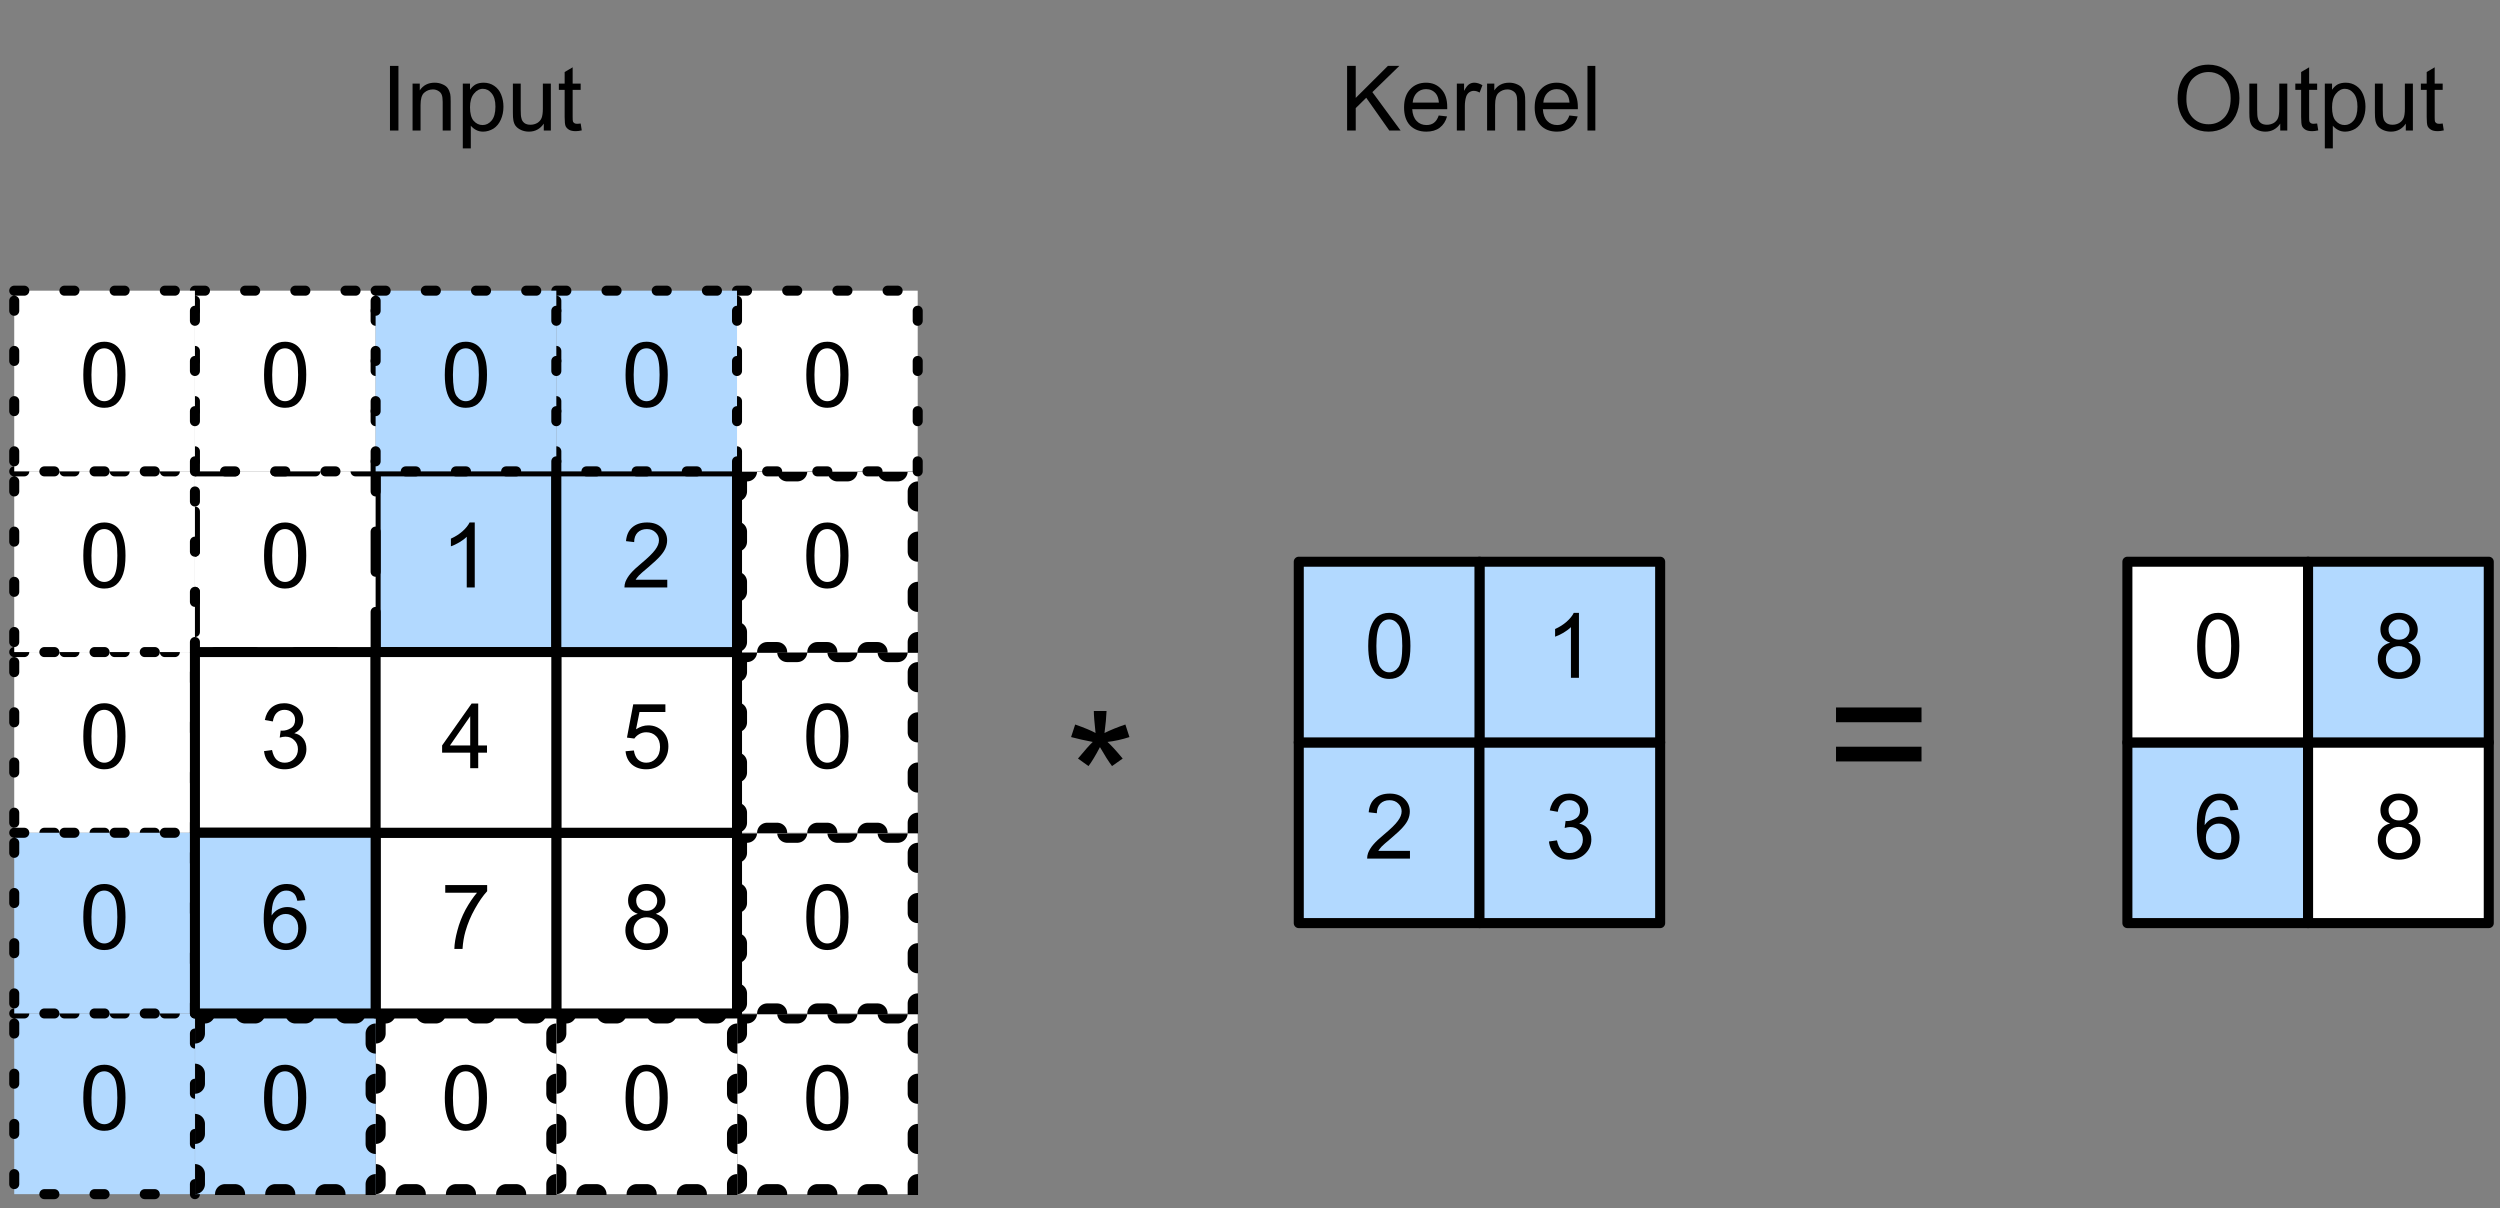 <?xml version="1.0" encoding="UTF-8"?>
<svg xmlns="http://www.w3.org/2000/svg" xmlns:xlink="http://www.w3.org/1999/xlink" width="389pt" height="188pt" viewBox="0 0 389 188" version="1.1">
<rect x="0" y="0" width="389" height="188" fill="#808080" stroke="none"/>
<defs>
<clipPath id="clip1">
  <path d="M 58.473 157.812 L 86.598 157.812 L 86.598 185.938 L 58.473 185.938 Z M 58.473 157.812 "/>
</clipPath>
<clipPath id="clip2">
  <path d="M 114.723 157.812 L 142.848 157.812 L 142.848 185.938 L 114.723 185.938 Z M 114.723 157.812 "/>
</clipPath>
<clipPath id="clip3">
  <path d="M 86.598 157.812 L 114.723 157.812 L 114.723 185.938 L 86.598 185.938 Z M 86.598 157.812 "/>
</clipPath>
<clipPath id="clip4">
  <path d="M 30.348 157.812 L 58.473 157.812 L 58.473 185.938 L 30.348 185.938 Z M 30.348 157.812 "/>
</clipPath>
<clipPath id="clip5">
  <path d="M 114.723 101.562 L 142.848 101.562 L 142.848 129.688 L 114.723 129.688 Z M 114.723 101.562 "/>
</clipPath>
<clipPath id="clip6">
  <path d="M 114.723 129.688 L 142.848 129.688 L 142.848 157.812 L 114.723 157.812 Z M 114.723 129.688 "/>
</clipPath>
<clipPath id="clip7">
  <path d="M 114.723 73.438 L 142.848 73.438 L 142.848 101.562 L 114.723 101.562 Z M 114.723 73.438 "/>
</clipPath>
</defs>
<g id="surface1">
<g clip-path="url(#clip1)" clip-rule="nonzero">
<path style="fill-rule:nonzero;fill:rgb(100%,100%,100%);fill-opacity:1;stroke-width:2;stroke-linecap:round;stroke-linejoin:round;stroke:rgb(0%,0%,0%);stroke-opacity:1;stroke-dasharray:1,4;stroke-miterlimit:10;" d="M 48.422 236 L 66.422 236 L 66.422 254 L 48.422 254 Z M 48.422 236 " transform="matrix(1.562,0,0,1.562,-17.188,-210.938)"/>
</g>
<path style=" stroke:none;fill-rule:nonzero;fill:rgb(0%,0%,0%);fill-opacity:1;" d="M 69.211 170.824 C 69.211 169.641 69.332 168.676 69.574 167.945 C 69.82 167.211 70.176 166.648 70.648 166.258 C 71.137 165.867 71.75 165.672 72.48 165.672 C 73.031 165.672 73.516 165.789 73.922 166.016 C 74.328 166.23 74.664 166.543 74.922 166.945 C 75.18 167.352 75.387 167.848 75.531 168.434 C 75.695 169.02 75.777 169.82 75.777 170.824 C 75.777 171.996 75.656 172.949 75.41 173.68 C 75.164 174.406 74.801 174.961 74.312 175.367 C 73.836 175.758 73.227 175.953 72.48 175.953 C 71.52 175.953 70.762 175.605 70.211 174.902 C 69.539 174.07 69.211 172.715 69.211 170.824 Z M 70.477 170.824 C 70.477 172.469 70.664 173.574 71.039 174.121 C 71.43 174.656 71.91 174.926 72.48 174.926 C 73.051 174.926 73.531 174.656 73.922 174.121 C 74.312 173.574 74.508 172.469 74.508 170.824 C 74.508 169.164 74.312 168.066 73.922 167.531 C 73.531 166.984 73.051 166.699 72.48 166.699 C 71.91 166.699 71.453 166.938 71.113 167.406 C 70.688 168.027 70.477 169.164 70.477 170.824 Z M 70.477 170.824 "/>
<path style="fill-rule:nonzero;fill:rgb(69.804%,85.098%,100%);fill-opacity:1;stroke-width:1;stroke-linecap:round;stroke-linejoin:round;stroke:rgb(0%,0%,0%);stroke-opacity:1;stroke-dasharray:1,4;stroke-miterlimit:10;" d="M 12.422 236 L 30.422 236 L 30.422 254 L 12.422 254 Z M 12.422 236 " transform="matrix(1.562,0,0,1.562,-17.188,-210.938)"/>
<path style=" stroke:none;fill-rule:nonzero;fill:rgb(0%,0%,0%);fill-opacity:1;" d="M 12.961 170.824 C 12.961 169.641 13.082 168.676 13.324 167.945 C 13.57 167.211 13.926 166.648 14.398 166.258 C 14.887 165.867 15.5 165.672 16.23 165.672 C 16.781 165.672 17.266 165.789 17.672 166.016 C 18.078 166.23 18.414 166.543 18.672 166.945 C 18.93 167.352 19.137 167.848 19.281 168.434 C 19.445 169.02 19.527 169.82 19.527 170.824 C 19.527 171.996 19.406 172.949 19.16 173.68 C 18.914 174.406 18.551 174.961 18.062 175.367 C 17.586 175.758 16.977 175.953 16.23 175.953 C 15.27 175.953 14.512 175.605 13.961 174.902 C 13.289 174.07 12.961 172.715 12.961 170.824 Z M 14.227 170.824 C 14.227 172.469 14.414 173.574 14.789 174.121 C 15.18 174.656 15.66 174.926 16.23 174.926 C 16.801 174.926 17.281 174.656 17.672 174.121 C 18.062 173.574 18.258 172.469 18.258 170.824 C 18.258 169.164 18.062 168.066 17.672 167.531 C 17.281 166.984 16.801 166.699 16.23 166.699 C 15.66 166.699 15.203 166.938 14.863 167.406 C 14.438 168.027 14.227 169.164 14.227 170.824 Z M 14.227 170.824 "/>
<g clip-path="url(#clip2)" clip-rule="nonzero">
<path style="fill-rule:nonzero;fill:rgb(100%,100%,100%);fill-opacity:1;stroke-width:2;stroke-linecap:round;stroke-linejoin:round;stroke:rgb(0%,0%,0%);stroke-opacity:1;stroke-dasharray:1,4;stroke-miterlimit:10;" d="M 84.422 236 L 102.422 236 L 102.422 254 L 84.422 254 Z M 84.422 236 " transform="matrix(1.562,0,0,1.562,-17.188,-210.938)"/>
</g>
<path style=" stroke:none;fill-rule:nonzero;fill:rgb(0%,0%,0%);fill-opacity:1;" d="M 125.461 170.824 C 125.461 169.641 125.582 168.676 125.824 167.945 C 126.07 167.211 126.426 166.648 126.898 166.258 C 127.387 165.867 128 165.672 128.73 165.672 C 129.281 165.672 129.766 165.789 130.172 166.016 C 130.578 166.23 130.914 166.543 131.172 166.945 C 131.43 167.352 131.637 167.848 131.781 168.434 C 131.945 169.02 132.027 169.82 132.027 170.824 C 132.027 171.996 131.906 172.949 131.66 173.68 C 131.414 174.406 131.051 174.961 130.562 175.367 C 130.086 175.758 129.477 175.953 128.73 175.953 C 127.77 175.953 127.012 175.605 126.461 174.902 C 125.789 174.07 125.461 172.715 125.461 170.824 Z M 126.727 170.824 C 126.727 172.469 126.914 173.574 127.289 174.121 C 127.68 174.656 128.16 174.926 128.73 174.926 C 129.301 174.926 129.781 174.656 130.172 174.121 C 130.562 173.574 130.758 172.469 130.758 170.824 C 130.758 169.164 130.562 168.066 130.172 167.531 C 129.781 166.984 129.301 166.699 128.73 166.699 C 128.16 166.699 127.703 166.938 127.363 167.406 C 126.938 168.027 126.727 169.164 126.727 170.824 Z M 126.727 170.824 "/>
<g clip-path="url(#clip3)" clip-rule="nonzero">
<path style="fill-rule:nonzero;fill:rgb(100%,100%,100%);fill-opacity:1;stroke-width:2;stroke-linecap:round;stroke-linejoin:round;stroke:rgb(0%,0%,0%);stroke-opacity:1;stroke-dasharray:1,4;stroke-miterlimit:10;" d="M 66.422 236 L 84.422 236 L 84.422 254 L 66.422 254 Z M 66.422 236 " transform="matrix(1.562,0,0,1.562,-17.188,-210.938)"/>
</g>
<path style=" stroke:none;fill-rule:nonzero;fill:rgb(0%,0%,0%);fill-opacity:1;" d="M 97.336 170.824 C 97.336 169.641 97.457 168.676 97.699 167.945 C 97.945 167.211 98.301 166.648 98.773 166.258 C 99.262 165.867 99.875 165.672 100.605 165.672 C 101.156 165.672 101.641 165.789 102.047 166.016 C 102.453 166.23 102.789 166.543 103.047 166.945 C 103.305 167.352 103.512 167.848 103.656 168.434 C 103.82 169.02 103.902 169.82 103.902 170.824 C 103.902 171.996 103.781 172.949 103.535 173.68 C 103.289 174.406 102.926 174.961 102.438 175.367 C 101.961 175.758 101.352 175.953 100.605 175.953 C 99.645 175.953 98.887 175.605 98.336 174.902 C 97.664 174.07 97.336 172.715 97.336 170.824 Z M 98.602 170.824 C 98.602 172.469 98.789 173.574 99.164 174.121 C 99.555 174.656 100.035 174.926 100.605 174.926 C 101.176 174.926 101.656 174.656 102.047 174.121 C 102.438 173.574 102.633 172.469 102.633 170.824 C 102.633 169.164 102.438 168.066 102.047 167.531 C 101.656 166.984 101.176 166.699 100.605 166.699 C 100.035 166.699 99.578 166.938 99.238 167.406 C 98.812 168.027 98.602 169.164 98.602 170.824 Z M 98.602 170.824 "/>
<g clip-path="url(#clip4)" clip-rule="nonzero">
<path style="fill-rule:nonzero;fill:rgb(69.804%,85.098%,100%);fill-opacity:1;stroke-width:2;stroke-linecap:round;stroke-linejoin:round;stroke:rgb(0%,0%,0%);stroke-opacity:1;stroke-dasharray:1,4;stroke-miterlimit:10;" d="M 30.422 236 L 48.422 236 L 48.422 254 L 30.422 254 Z M 30.422 236 " transform="matrix(1.562,0,0,1.562,-17.188,-210.938)"/>
</g>
<path style=" stroke:none;fill-rule:nonzero;fill:rgb(0%,0%,0%);fill-opacity:1;" d="M 41.086 170.824 C 41.086 169.641 41.207 168.676 41.449 167.945 C 41.695 167.211 42.051 166.648 42.523 166.258 C 43.012 165.867 43.625 165.672 44.355 165.672 C 44.906 165.672 45.391 165.789 45.797 166.016 C 46.203 166.23 46.539 166.543 46.797 166.945 C 47.055 167.352 47.262 167.848 47.406 168.434 C 47.57 169.02 47.652 169.82 47.652 170.824 C 47.652 171.996 47.531 172.949 47.285 173.68 C 47.039 174.406 46.676 174.961 46.188 175.367 C 45.711 175.758 45.102 175.953 44.355 175.953 C 43.395 175.953 42.637 175.605 42.086 174.902 C 41.414 174.07 41.086 172.715 41.086 170.824 Z M 42.352 170.824 C 42.352 172.469 42.539 173.574 42.914 174.121 C 43.305 174.656 43.785 174.926 44.355 174.926 C 44.926 174.926 45.406 174.656 45.797 174.121 C 46.188 173.574 46.383 172.469 46.383 170.824 C 46.383 169.164 46.188 168.066 45.797 167.531 C 45.406 166.984 44.926 166.699 44.355 166.699 C 43.785 166.699 43.328 166.938 42.988 167.406 C 42.562 168.027 42.352 169.164 42.352 170.824 Z M 42.352 170.824 "/>
<g clip-path="url(#clip5)" clip-rule="nonzero">
<path style="fill-rule:nonzero;fill:rgb(100%,100%,100%);fill-opacity:1;stroke-width:2;stroke-linecap:round;stroke-linejoin:round;stroke:rgb(0%,0%,0%);stroke-opacity:1;stroke-dasharray:1,4;stroke-miterlimit:10;" d="M 84.422 200 L 102.422 200 L 102.422 218 L 84.422 218 Z M 84.422 200 " transform="matrix(1.562,0,0,1.562,-17.188,-210.938)"/>
</g>
<path style=" stroke:none;fill-rule:nonzero;fill:rgb(0%,0%,0%);fill-opacity:1;" d="M 125.461 114.574 C 125.461 113.391 125.582 112.426 125.824 111.695 C 126.07 110.961 126.426 110.398 126.898 110.008 C 127.387 109.617 128 109.422 128.73 109.422 C 129.281 109.422 129.766 109.539 130.172 109.766 C 130.578 109.98 130.914 110.293 131.172 110.695 C 131.43 111.102 131.637 111.598 131.781 112.184 C 131.945 112.77 132.027 113.57 132.027 114.574 C 132.027 115.746 131.906 116.699 131.66 117.43 C 131.414 118.156 131.051 118.711 130.562 119.117 C 130.086 119.508 129.477 119.703 128.73 119.703 C 127.77 119.703 127.012 119.355 126.461 118.652 C 125.789 117.82 125.461 116.465 125.461 114.574 Z M 126.727 114.574 C 126.727 116.219 126.914 117.324 127.289 117.871 C 127.68 118.406 128.16 118.676 128.73 118.676 C 129.301 118.676 129.781 118.406 130.172 117.871 C 130.562 117.324 130.758 116.219 130.758 114.574 C 130.758 112.914 130.562 111.816 130.172 111.281 C 129.781 110.734 129.301 110.449 128.73 110.449 C 128.16 110.449 127.703 110.688 127.363 111.156 C 126.938 111.777 126.727 112.914 126.727 114.574 Z M 126.727 114.574 "/>
<g clip-path="url(#clip6)" clip-rule="nonzero">
<path style="fill-rule:nonzero;fill:rgb(100%,100%,100%);fill-opacity:1;stroke-width:2;stroke-linecap:round;stroke-linejoin:round;stroke:rgb(0%,0%,0%);stroke-opacity:1;stroke-dasharray:1,4;stroke-miterlimit:10;" d="M 84.422 218 L 102.422 218 L 102.422 236 L 84.422 236 Z M 84.422 218 " transform="matrix(1.562,0,0,1.562,-17.188,-210.938)"/>
</g>
<path style=" stroke:none;fill-rule:nonzero;fill:rgb(0%,0%,0%);fill-opacity:1;" d="M 125.461 142.699 C 125.461 141.516 125.582 140.551 125.824 139.82 C 126.07 139.086 126.426 138.523 126.898 138.133 C 127.387 137.742 128 137.547 128.73 137.547 C 129.281 137.547 129.766 137.664 130.172 137.891 C 130.578 138.105 130.914 138.418 131.172 138.82 C 131.43 139.227 131.637 139.723 131.781 140.309 C 131.945 140.895 132.027 141.695 132.027 142.699 C 132.027 143.871 131.906 144.824 131.66 145.555 C 131.414 146.281 131.051 146.836 130.562 147.242 C 130.086 147.633 129.477 147.828 128.73 147.828 C 127.77 147.828 127.012 147.48 126.461 146.777 C 125.789 145.945 125.461 144.59 125.461 142.699 Z M 126.727 142.699 C 126.727 144.344 126.914 145.449 127.289 145.996 C 127.68 146.531 128.16 146.801 128.73 146.801 C 129.301 146.801 129.781 146.531 130.172 145.996 C 130.562 145.449 130.758 144.344 130.758 142.699 C 130.758 141.039 130.562 139.941 130.172 139.406 C 129.781 138.859 129.301 138.574 128.73 138.574 C 128.16 138.574 127.703 138.812 127.363 139.281 C 126.938 139.902 126.727 141.039 126.727 142.699 Z M 126.727 142.699 "/>
<g clip-path="url(#clip7)" clip-rule="nonzero">
<path style="fill-rule:nonzero;fill:rgb(100%,100%,100%);fill-opacity:1;stroke-width:2;stroke-linecap:round;stroke-linejoin:round;stroke:rgb(0%,0%,0%);stroke-opacity:1;stroke-dasharray:1,4;stroke-miterlimit:10;" d="M 84.422 182 L 102.422 182 L 102.422 200 L 84.422 200 Z M 84.422 182 " transform="matrix(1.562,0,0,1.562,-17.188,-210.938)"/>
</g>
<path style=" stroke:none;fill-rule:nonzero;fill:rgb(0%,0%,0%);fill-opacity:1;" d="M 125.461 86.449 C 125.461 85.266 125.582 84.301 125.824 83.57 C 126.07 82.836 126.426 82.273 126.898 81.883 C 127.387 81.492 128 81.297 128.73 81.297 C 129.281 81.297 129.766 81.414 130.172 81.641 C 130.578 81.855 130.914 82.168 131.172 82.57 C 131.43 82.977 131.637 83.473 131.781 84.059 C 131.945 84.645 132.027 85.445 132.027 86.449 C 132.027 87.621 131.906 88.574 131.66 89.305 C 131.414 90.031 131.051 90.586 130.562 90.992 C 130.086 91.383 129.477 91.578 128.73 91.578 C 127.77 91.578 127.012 91.23 126.461 90.527 C 125.789 89.695 125.461 88.34 125.461 86.449 Z M 126.727 86.449 C 126.727 88.094 126.914 89.199 127.289 89.746 C 127.68 90.281 128.16 90.551 128.73 90.551 C 129.301 90.551 129.781 90.281 130.172 89.746 C 130.562 89.199 130.758 88.094 130.758 86.449 C 130.758 84.789 130.562 83.691 130.172 83.156 C 129.781 82.609 129.301 82.324 128.73 82.324 C 128.16 82.324 127.703 82.562 127.363 83.031 C 126.938 83.652 126.727 84.789 126.727 86.449 Z M 126.727 86.449 "/>
<path style="fill-rule:nonzero;fill:rgb(100%,100%,100%);fill-opacity:1;stroke-width:1;stroke-linecap:round;stroke-linejoin:round;stroke:rgb(0%,0%,0%);stroke-opacity:1;stroke-dasharray:1,4;stroke-miterlimit:10;" d="M 84.422 164 L 102.422 164 L 102.422 182 L 84.422 182 Z M 84.422 164 " transform="matrix(1.562,0,0,1.562,-17.188,-210.938)"/>
<path style=" stroke:none;fill-rule:nonzero;fill:rgb(0%,0%,0%);fill-opacity:1;" d="M 125.461 58.324 C 125.461 57.141 125.582 56.176 125.824 55.445 C 126.07 54.711 126.426 54.148 126.898 53.758 C 127.387 53.367 128 53.172 128.73 53.172 C 129.281 53.172 129.766 53.289 130.172 53.516 C 130.578 53.73 130.914 54.043 131.172 54.445 C 131.43 54.852 131.637 55.348 131.781 55.934 C 131.945 56.52 132.027 57.32 132.027 58.324 C 132.027 59.496 131.906 60.449 131.66 61.18 C 131.414 61.906 131.051 62.461 130.562 62.867 C 130.086 63.258 129.477 63.453 128.73 63.453 C 127.77 63.453 127.012 63.105 126.461 62.402 C 125.789 61.57 125.461 60.215 125.461 58.324 Z M 126.727 58.324 C 126.727 59.969 126.914 61.074 127.289 61.621 C 127.68 62.156 128.16 62.426 128.73 62.426 C 129.301 62.426 129.781 62.156 130.172 61.621 C 130.562 61.074 130.758 59.969 130.758 58.324 C 130.758 56.664 130.562 55.566 130.172 55.031 C 129.781 54.484 129.301 54.199 128.73 54.199 C 128.16 54.199 127.703 54.438 127.363 54.906 C 126.938 55.527 126.727 56.664 126.727 58.324 Z M 126.727 58.324 "/>
<path style="fill-rule:nonzero;fill:rgb(100%,100%,100%);fill-opacity:1;stroke-width:1;stroke-linecap:round;stroke-linejoin:round;stroke:rgb(0%,0%,0%);stroke-opacity:1;stroke-dasharray:1,4;stroke-miterlimit:10;" d="M 12.422 200 L 30.422 200 L 30.422 218 L 12.422 218 Z M 12.422 200 " transform="matrix(1.562,0,0,1.562,-17.188,-210.938)"/>
<path style=" stroke:none;fill-rule:nonzero;fill:rgb(0%,0%,0%);fill-opacity:1;" d="M 12.961 114.574 C 12.961 113.391 13.082 112.426 13.324 111.695 C 13.57 110.961 13.926 110.398 14.398 110.008 C 14.887 109.617 15.5 109.422 16.23 109.422 C 16.781 109.422 17.266 109.539 17.672 109.766 C 18.078 109.98 18.414 110.293 18.672 110.695 C 18.93 111.102 19.137 111.598 19.281 112.184 C 19.445 112.77 19.527 113.57 19.527 114.574 C 19.527 115.746 19.406 116.699 19.16 117.43 C 18.914 118.156 18.551 118.711 18.062 119.117 C 17.586 119.508 16.977 119.703 16.23 119.703 C 15.27 119.703 14.512 119.355 13.961 118.652 C 13.289 117.82 12.961 116.465 12.961 114.574 Z M 14.227 114.574 C 14.227 116.219 14.414 117.324 14.789 117.871 C 15.18 118.406 15.66 118.676 16.23 118.676 C 16.801 118.676 17.281 118.406 17.672 117.871 C 18.062 117.324 18.258 116.219 18.258 114.574 C 18.258 112.914 18.062 111.816 17.672 111.281 C 17.281 110.734 16.801 110.449 16.23 110.449 C 15.66 110.449 15.203 110.688 14.863 111.156 C 14.438 111.777 14.227 112.914 14.227 114.574 Z M 14.227 114.574 "/>
<path style="fill-rule:nonzero;fill:rgb(69.804%,85.098%,100%);fill-opacity:1;stroke-width:1;stroke-linecap:round;stroke-linejoin:round;stroke:rgb(0%,0%,0%);stroke-opacity:1;stroke-miterlimit:10;" d="M 48.422 182 L 66.422 182 L 66.422 200 L 48.422 200 Z M 48.422 182 " transform="matrix(1.562,0,0,1.562,-17.188,-210.938)"/>
<path style=" stroke:none;fill-rule:nonzero;fill:rgb(0%,0%,0%);fill-opacity:1;" d="M 73.871 91.406 L 72.625 91.406 L 72.625 83.52 C 72.336 83.812 71.945 84.105 71.453 84.398 C 70.969 84.68 70.539 84.883 70.16 85.008 L 70.16 83.812 C 70.844 83.508 71.445 83.125 71.969 82.664 C 72.492 82.195 72.855 81.738 73.066 81.297 L 73.871 81.297 Z M 73.871 91.406 "/>
<path style="fill-rule:nonzero;fill:rgb(100%,100%,100%);fill-opacity:1;stroke-width:1;stroke-linecap:round;stroke-linejoin:round;stroke:rgb(0%,0%,0%);stroke-opacity:1;stroke-dasharray:4,4;stroke-miterlimit:10;" d="M 30.422 182 L 48.422 182 L 48.422 200 L 30.422 200 Z M 30.422 182 " transform="matrix(1.562,0,0,1.562,-17.188,-210.938)"/>
<path style=" stroke:none;fill-rule:nonzero;fill:rgb(0%,0%,0%);fill-opacity:1;" d="M 41.086 86.449 C 41.086 85.266 41.207 84.301 41.449 83.57 C 41.695 82.836 42.051 82.273 42.523 81.883 C 43.012 81.492 43.625 81.297 44.355 81.297 C 44.906 81.297 45.391 81.414 45.797 81.641 C 46.203 81.855 46.539 82.168 46.797 82.57 C 47.055 82.977 47.262 83.473 47.406 84.059 C 47.57 84.645 47.652 85.445 47.652 86.449 C 47.652 87.621 47.531 88.574 47.285 89.305 C 47.039 90.031 46.676 90.586 46.188 90.992 C 45.711 91.383 45.102 91.578 44.355 91.578 C 43.395 91.578 42.637 91.23 42.086 90.527 C 41.414 89.695 41.086 88.34 41.086 86.449 Z M 42.352 86.449 C 42.352 88.094 42.539 89.199 42.914 89.746 C 43.305 90.281 43.785 90.551 44.355 90.551 C 44.926 90.551 45.406 90.281 45.797 89.746 C 46.188 89.199 46.383 88.094 46.383 86.449 C 46.383 84.789 46.188 83.691 45.797 83.156 C 45.406 82.609 44.926 82.324 44.355 82.324 C 43.785 82.324 43.328 82.562 42.988 83.031 C 42.562 83.652 42.352 84.789 42.352 86.449 Z M 42.352 86.449 "/>
<path style="fill-rule:nonzero;fill:rgb(69.804%,85.098%,100%);fill-opacity:1;stroke-width:1;stroke-linecap:round;stroke-linejoin:round;stroke:rgb(0%,0%,0%);stroke-opacity:1;stroke-dasharray:1,4;stroke-miterlimit:10;" d="M 12.422 218 L 30.422 218 L 30.422 236 L 12.422 236 Z M 12.422 218 " transform="matrix(1.562,0,0,1.562,-17.188,-210.938)"/>
<path style=" stroke:none;fill-rule:nonzero;fill:rgb(0%,0%,0%);fill-opacity:1;" d="M 12.961 142.699 C 12.961 141.516 13.082 140.551 13.324 139.82 C 13.57 139.086 13.926 138.523 14.398 138.133 C 14.887 137.742 15.5 137.547 16.23 137.547 C 16.781 137.547 17.266 137.664 17.672 137.891 C 18.078 138.105 18.414 138.418 18.672 138.82 C 18.93 139.227 19.137 139.723 19.281 140.309 C 19.445 140.895 19.527 141.695 19.527 142.699 C 19.527 143.871 19.406 144.824 19.16 145.555 C 18.914 146.281 18.551 146.836 18.062 147.242 C 17.586 147.633 16.977 147.828 16.23 147.828 C 15.27 147.828 14.512 147.48 13.961 146.777 C 13.289 145.945 12.961 144.59 12.961 142.699 Z M 14.227 142.699 C 14.227 144.344 14.414 145.449 14.789 145.996 C 15.18 146.531 15.66 146.801 16.23 146.801 C 16.801 146.801 17.281 146.531 17.672 145.996 C 18.062 145.449 18.258 144.344 18.258 142.699 C 18.258 141.039 18.062 139.941 17.672 139.406 C 17.281 138.859 16.801 138.574 16.23 138.574 C 15.66 138.574 15.203 138.812 14.863 139.281 C 14.438 139.902 14.227 141.039 14.227 142.699 Z M 14.227 142.699 "/>
<path style="fill-rule:nonzero;fill:rgb(100%,100%,100%);fill-opacity:1;stroke-width:1;stroke-linecap:round;stroke-linejoin:round;stroke:rgb(0%,0%,0%);stroke-opacity:1;stroke-dasharray:1,4;stroke-miterlimit:10;" d="M 30.422 164 L 48.422 164 L 48.422 182 L 30.422 182 Z M 30.422 164 " transform="matrix(1.562,0,0,1.562,-17.188,-210.938)"/>
<path style=" stroke:none;fill-rule:nonzero;fill:rgb(0%,0%,0%);fill-opacity:1;" d="M 41.086 58.324 C 41.086 57.141 41.207 56.176 41.449 55.445 C 41.695 54.711 42.051 54.148 42.523 53.758 C 43.012 53.367 43.625 53.172 44.355 53.172 C 44.906 53.172 45.391 53.289 45.797 53.516 C 46.203 53.73 46.539 54.043 46.797 54.445 C 47.055 54.852 47.262 55.348 47.406 55.934 C 47.57 56.52 47.652 57.32 47.652 58.324 C 47.652 59.496 47.531 60.449 47.285 61.18 C 47.039 61.906 46.676 62.461 46.188 62.867 C 45.711 63.258 45.102 63.453 44.355 63.453 C 43.395 63.453 42.637 63.105 42.086 62.402 C 41.414 61.57 41.086 60.215 41.086 58.324 Z M 42.352 58.324 C 42.352 59.969 42.539 61.074 42.914 61.621 C 43.305 62.156 43.785 62.426 44.355 62.426 C 44.926 62.426 45.406 62.156 45.797 61.621 C 46.188 61.074 46.383 59.969 46.383 58.324 C 46.383 56.664 46.188 55.566 45.797 55.031 C 45.406 54.484 44.926 54.199 44.355 54.199 C 43.785 54.199 43.328 54.438 42.988 54.906 C 42.562 55.527 42.352 56.664 42.352 58.324 Z M 42.352 58.324 "/>
<path style="fill-rule:nonzero;fill:rgb(100%,100%,100%);fill-opacity:1;stroke-width:1;stroke-linecap:round;stroke-linejoin:round;stroke:rgb(0%,0%,0%);stroke-opacity:1;stroke-miterlimit:10;" d="M 30.422 200 L 48.422 200 L 48.422 218 L 30.422 218 Z M 30.422 200 " transform="matrix(1.562,0,0,1.562,-17.188,-210.938)"/>
<path style=" stroke:none;fill-rule:nonzero;fill:rgb(0%,0%,0%);fill-opacity:1;" d="M 41.086 116.871 L 42.328 116.699 C 42.477 117.402 42.711 117.91 43.039 118.211 C 43.379 118.523 43.805 118.676 44.305 118.676 C 44.879 118.676 45.355 118.48 45.746 118.09 C 46.152 117.688 46.359 117.184 46.359 116.578 C 46.359 116.012 46.172 115.547 45.797 115.188 C 45.438 114.812 44.977 114.625 44.406 114.625 C 44.16 114.625 43.867 114.672 43.523 114.77 L 43.672 113.672 C 43.754 113.691 43.82 113.695 43.867 113.695 C 44.391 113.695 44.859 113.562 45.281 113.281 C 45.707 113.008 45.918 112.586 45.918 112.012 C 45.918 111.562 45.762 111.18 45.453 110.891 C 45.148 110.594 44.746 110.449 44.258 110.449 C 43.785 110.449 43.391 110.605 43.062 110.914 C 42.754 111.207 42.547 111.66 42.453 112.258 L 41.207 112.035 C 41.367 111.207 41.711 110.566 42.23 110.109 C 42.77 109.656 43.438 109.422 44.234 109.422 C 44.785 109.422 45.293 109.547 45.746 109.789 C 46.219 110.02 46.578 110.344 46.82 110.742 C 47.066 111.152 47.188 111.582 47.188 112.035 C 47.188 112.477 47.066 112.883 46.82 113.234 C 46.594 113.594 46.25 113.875 45.797 114.086 C 46.398 114.219 46.859 114.5 47.188 114.941 C 47.516 115.371 47.676 115.906 47.676 116.555 C 47.676 117.43 47.348 118.184 46.699 118.797 C 46.062 119.406 45.258 119.703 44.281 119.703 C 43.402 119.703 42.672 119.445 42.086 118.922 C 41.5 118.402 41.168 117.719 41.086 116.871 Z M 41.086 116.871 "/>
<path style="fill-rule:nonzero;fill:rgb(100%,100%,100%);fill-opacity:1;stroke-width:1;stroke-linecap:round;stroke-linejoin:round;stroke:rgb(0%,0%,0%);stroke-opacity:1;stroke-dasharray:1,4;stroke-miterlimit:10;" d="M 12.422 182 L 30.422 182 L 30.422 200 L 12.422 200 Z M 12.422 182 " transform="matrix(1.562,0,0,1.562,-17.188,-210.938)"/>
<path style=" stroke:none;fill-rule:nonzero;fill:rgb(0%,0%,0%);fill-opacity:1;" d="M 12.961 86.449 C 12.961 85.266 13.082 84.301 13.324 83.57 C 13.57 82.836 13.926 82.273 14.398 81.883 C 14.887 81.492 15.5 81.297 16.23 81.297 C 16.781 81.297 17.266 81.414 17.672 81.641 C 18.078 81.855 18.414 82.168 18.672 82.57 C 18.93 82.977 19.137 83.473 19.281 84.059 C 19.445 84.645 19.527 85.445 19.527 86.449 C 19.527 87.621 19.406 88.574 19.16 89.305 C 18.914 90.031 18.551 90.586 18.062 90.992 C 17.586 91.383 16.977 91.578 16.23 91.578 C 15.27 91.578 14.512 91.23 13.961 90.527 C 13.289 89.695 12.961 88.34 12.961 86.449 Z M 14.227 86.449 C 14.227 88.094 14.414 89.199 14.789 89.746 C 15.18 90.281 15.66 90.551 16.23 90.551 C 16.801 90.551 17.281 90.281 17.672 89.746 C 18.062 89.199 18.258 88.094 18.258 86.449 C 18.258 84.789 18.062 83.691 17.672 83.156 C 17.281 82.609 16.801 82.324 16.23 82.324 C 15.66 82.324 15.203 82.562 14.863 83.031 C 14.438 83.652 14.227 84.789 14.227 86.449 Z M 14.227 86.449 "/>
<path style="fill-rule:nonzero;fill:rgb(100%,100%,100%);fill-opacity:1;stroke-width:1;stroke-linecap:round;stroke-linejoin:round;stroke:rgb(0%,0%,0%);stroke-opacity:1;stroke-miterlimit:10;" d="M 66.422 218 L 84.422 218 L 84.422 236 L 66.422 236 Z M 66.422 218 " transform="matrix(1.562,0,0,1.562,-17.188,-210.938)"/>
<path style=" stroke:none;fill-rule:nonzero;fill:rgb(0%,0%,0%);fill-opacity:1;" d="M 99.238 142.188 C 98.715 142.012 98.336 141.75 98.09 141.406 C 97.848 141.055 97.727 140.625 97.727 140.137 C 97.727 139.406 97.984 138.793 98.508 138.305 C 99.043 137.805 99.742 137.547 100.605 137.547 C 101.484 137.547 102.191 137.812 102.73 138.328 C 103.266 138.836 103.535 139.453 103.535 140.188 C 103.535 140.645 103.414 141.055 103.168 141.406 C 102.926 141.75 102.547 142.012 102.047 142.188 C 102.664 142.402 103.133 142.734 103.461 143.188 C 103.789 143.629 103.949 144.16 103.949 144.773 C 103.949 145.645 103.641 146.363 103.023 146.949 C 102.422 147.535 101.621 147.828 100.629 147.828 C 99.641 147.828 98.832 147.535 98.211 146.949 C 97.613 146.363 97.309 145.629 97.309 144.75 C 97.309 144.102 97.469 143.555 97.797 143.117 C 98.141 142.664 98.617 142.352 99.238 142.188 Z M 98.992 140.113 C 98.992 140.586 99.141 140.977 99.434 141.285 C 99.742 141.578 100.141 141.723 100.629 141.723 C 101.117 141.723 101.508 141.578 101.801 141.285 C 102.109 140.977 102.266 140.602 102.266 140.16 C 102.266 139.723 102.109 139.352 101.801 139.039 C 101.492 138.73 101.102 138.574 100.629 138.574 C 100.156 138.574 99.766 138.73 99.457 139.039 C 99.148 139.332 98.992 139.691 98.992 140.113 Z M 98.578 144.75 C 98.578 145.113 98.664 145.453 98.824 145.777 C 99.004 146.102 99.254 146.359 99.578 146.531 C 99.906 146.719 100.266 146.801 100.656 146.801 C 101.242 146.801 101.719 146.621 102.094 146.242 C 102.484 145.867 102.68 145.387 102.68 144.801 C 102.68 144.199 102.484 143.703 102.094 143.312 C 101.703 142.922 101.207 142.727 100.605 142.727 C 100.02 142.727 99.531 142.922 99.141 143.312 C 98.766 143.703 98.578 144.184 98.578 144.75 Z M 98.578 144.75 "/>
<path style="fill-rule:nonzero;fill:rgb(100%,100%,100%);fill-opacity:1;stroke-width:1;stroke-linecap:round;stroke-linejoin:round;stroke:rgb(0%,0%,0%);stroke-opacity:1;stroke-miterlimit:10;" d="M 66.422 200 L 84.422 200 L 84.422 218 L 66.422 218 Z M 66.422 200 " transform="matrix(1.562,0,0,1.562,-17.188,-210.938)"/>
<path style=" stroke:none;fill-rule:nonzero;fill:rgb(0%,0%,0%);fill-opacity:1;" d="M 97.336 116.895 L 98.629 116.773 C 98.727 117.406 98.945 117.891 99.289 118.211 C 99.645 118.523 100.07 118.676 100.555 118.676 C 101.156 118.676 101.664 118.457 102.07 118.016 C 102.496 117.57 102.703 116.969 102.703 116.234 C 102.703 115.523 102.5 114.961 102.094 114.551 C 101.703 114.148 101.191 113.941 100.555 113.941 C 100.152 113.941 99.785 114.039 99.457 114.234 C 99.148 114.414 98.898 114.645 98.703 114.918 L 97.555 114.77 L 98.531 109.594 L 103.535 109.594 L 103.535 110.789 L 99.508 110.789 L 98.969 113.477 C 99.57 113.078 100.203 112.867 100.875 112.867 C 101.754 112.867 102.496 113.172 103.094 113.77 C 103.695 114.375 104 115.156 104 116.113 C 104 117.031 103.742 117.816 103.219 118.48 C 102.57 119.297 101.68 119.703 100.555 119.703 C 99.645 119.703 98.898 119.453 98.312 118.945 C 97.738 118.43 97.418 117.742 97.336 116.895 Z M 97.336 116.895 "/>
<path style="fill-rule:nonzero;fill:rgb(100%,100%,100%);fill-opacity:1;stroke-width:1;stroke-linecap:round;stroke-linejoin:round;stroke:rgb(0%,0%,0%);stroke-opacity:1;stroke-dasharray:1,4;stroke-miterlimit:10;" d="M 12.422 164 L 30.422 164 L 30.422 182 L 12.422 182 Z M 12.422 164 " transform="matrix(1.562,0,0,1.562,-17.188,-210.938)"/>
<path style=" stroke:none;fill-rule:nonzero;fill:rgb(0%,0%,0%);fill-opacity:1;" d="M 12.961 58.324 C 12.961 57.141 13.082 56.176 13.324 55.445 C 13.57 54.711 13.926 54.148 14.398 53.758 C 14.887 53.367 15.5 53.172 16.23 53.172 C 16.781 53.172 17.266 53.289 17.672 53.516 C 18.078 53.73 18.414 54.043 18.672 54.445 C 18.93 54.852 19.137 55.348 19.281 55.934 C 19.445 56.52 19.527 57.32 19.527 58.324 C 19.527 59.496 19.406 60.449 19.16 61.18 C 18.914 61.906 18.551 62.461 18.062 62.867 C 17.586 63.258 16.977 63.453 16.23 63.453 C 15.27 63.453 14.512 63.105 13.961 62.402 C 13.289 61.57 12.961 60.215 12.961 58.324 Z M 14.227 58.324 C 14.227 59.969 14.414 61.074 14.789 61.621 C 15.18 62.156 15.66 62.426 16.23 62.426 C 16.801 62.426 17.281 62.156 17.672 61.621 C 18.062 61.074 18.258 59.969 18.258 58.324 C 18.258 56.664 18.062 55.566 17.672 55.031 C 17.281 54.484 16.801 54.199 16.23 54.199 C 15.66 54.199 15.203 54.438 14.863 54.906 C 14.438 55.527 14.227 56.664 14.227 58.324 Z M 14.227 58.324 "/>
<path style="fill-rule:nonzero;fill:rgb(69.804%,85.098%,100%);fill-opacity:1;stroke-width:1;stroke-linecap:round;stroke-linejoin:round;stroke:rgb(0%,0%,0%);stroke-opacity:1;stroke-miterlimit:10;" d="M 66.422 182 L 84.422 182 L 84.422 200 L 66.422 200 Z M 66.422 182 " transform="matrix(1.562,0,0,1.562,-17.188,-210.938)"/>
<path style=" stroke:none;fill-rule:nonzero;fill:rgb(0%,0%,0%);fill-opacity:1;" d="M 103.828 90.211 L 103.828 91.406 L 97.164 91.406 C 97.164 91.113 97.211 90.828 97.309 90.551 C 97.492 90.098 97.766 89.648 98.141 89.211 C 98.516 88.77 99.055 88.273 99.75 87.695 C 100.84 86.789 101.57 86.074 101.949 85.547 C 102.34 85.031 102.535 84.531 102.535 84.059 C 102.535 83.57 102.352 83.164 101.996 82.836 C 101.656 82.496 101.207 82.324 100.656 82.324 C 100.055 82.324 99.57 82.508 99.215 82.859 C 98.859 83.223 98.676 83.715 98.676 84.352 L 97.406 84.203 C 97.492 83.262 97.812 82.543 98.383 82.055 C 98.953 81.555 99.719 81.297 100.68 81.297 C 101.641 81.297 102.398 81.566 102.949 82.105 C 103.52 82.641 103.805 83.301 103.805 84.082 C 103.805 84.492 103.719 84.887 103.559 85.277 C 103.398 85.668 103.121 86.086 102.73 86.523 C 102.352 86.953 101.727 87.539 100.852 88.281 C 100.102 88.906 99.617 89.328 99.41 89.551 C 99.199 89.785 99.027 90 98.898 90.211 Z M 103.828 90.211 "/>
<path style="fill-rule:nonzero;fill:rgb(69.804%,85.098%,100%);fill-opacity:1;stroke-width:1;stroke-linecap:round;stroke-linejoin:round;stroke:rgb(0%,0%,0%);stroke-opacity:1;stroke-dasharray:1,4;stroke-miterlimit:10;" d="M 66.422 164 L 84.422 164 L 84.422 182 L 66.422 182 Z M 66.422 164 " transform="matrix(1.562,0,0,1.562,-17.188,-210.938)"/>
<path style=" stroke:none;fill-rule:nonzero;fill:rgb(0%,0%,0%);fill-opacity:1;" d="M 97.336 58.324 C 97.336 57.141 97.457 56.176 97.699 55.445 C 97.945 54.711 98.301 54.148 98.773 53.758 C 99.262 53.367 99.875 53.172 100.605 53.172 C 101.156 53.172 101.641 53.289 102.047 53.516 C 102.453 53.73 102.789 54.043 103.047 54.445 C 103.305 54.852 103.512 55.348 103.656 55.934 C 103.82 56.52 103.902 57.32 103.902 58.324 C 103.902 59.496 103.781 60.449 103.535 61.18 C 103.289 61.906 102.926 62.461 102.438 62.867 C 101.961 63.258 101.352 63.453 100.605 63.453 C 99.645 63.453 98.887 63.105 98.336 62.402 C 97.664 61.57 97.336 60.215 97.336 58.324 Z M 98.602 58.324 C 98.602 59.969 98.789 61.074 99.164 61.621 C 99.555 62.156 100.035 62.426 100.605 62.426 C 101.176 62.426 101.656 62.156 102.047 61.621 C 102.438 61.074 102.633 59.969 102.633 58.324 C 102.633 56.664 102.438 55.566 102.047 55.031 C 101.656 54.484 101.176 54.199 100.605 54.199 C 100.035 54.199 99.578 54.438 99.238 54.906 C 98.812 55.527 98.602 56.664 98.602 58.324 Z M 98.602 58.324 "/>
<path style="fill-rule:nonzero;fill:rgb(100%,100%,100%);fill-opacity:1;stroke-width:1;stroke-linecap:round;stroke-linejoin:round;stroke:rgb(0%,0%,0%);stroke-opacity:1;stroke-miterlimit:10;" d="M 48.422 218 L 66.422 218 L 66.422 236 L 48.422 236 Z M 48.422 218 " transform="matrix(1.562,0,0,1.562,-17.188,-210.938)"/>
<path style=" stroke:none;fill-rule:nonzero;fill:rgb(0%,0%,0%);fill-opacity:1;" d="M 69.281 138.914 L 69.281 137.719 L 75.801 137.719 L 75.801 138.672 C 75.164 139.355 74.531 140.273 73.898 141.406 C 73.262 142.531 72.773 143.695 72.43 144.898 C 72.188 145.727 72.031 146.648 71.969 147.656 L 70.699 147.656 C 70.711 146.867 70.867 145.906 71.164 144.801 C 71.453 143.676 71.879 142.598 72.43 141.555 C 73.004 140.516 73.594 139.641 74.215 138.914 Z M 69.281 138.914 "/>
<path style="fill-rule:nonzero;fill:rgb(100%,100%,100%);fill-opacity:1;stroke-width:1;stroke-linecap:round;stroke-linejoin:round;stroke:rgb(0%,0%,0%);stroke-opacity:1;stroke-miterlimit:10;" d="M 48.422 200 L 66.422 200 L 66.422 218 L 48.422 218 Z M 48.422 200 " transform="matrix(1.562,0,0,1.562,-17.188,-210.938)"/>
<path style=" stroke:none;fill-rule:nonzero;fill:rgb(0%,0%,0%);fill-opacity:1;" d="M 73.164 119.531 L 73.164 117.113 L 68.793 117.113 L 68.793 115.992 L 73.383 109.473 L 74.41 109.473 L 74.41 115.992 L 75.777 115.992 L 75.777 117.113 L 74.41 117.113 L 74.41 119.531 Z M 73.164 115.992 L 73.164 111.449 L 70.016 115.992 Z M 73.164 115.992 "/>
<path style="fill-rule:nonzero;fill:rgb(69.804%,85.098%,100%);fill-opacity:1;stroke-width:1;stroke-linecap:round;stroke-linejoin:round;stroke:rgb(0%,0%,0%);stroke-opacity:1;stroke-dasharray:1,4;stroke-miterlimit:10;" d="M 48.422 164 L 66.422 164 L 66.422 182 L 48.422 182 Z M 48.422 164 " transform="matrix(1.562,0,0,1.562,-17.188,-210.938)"/>
<path style=" stroke:none;fill-rule:nonzero;fill:rgb(0%,0%,0%);fill-opacity:1;" d="M 69.211 58.324 C 69.211 57.141 69.332 56.176 69.574 55.445 C 69.82 54.711 70.176 54.148 70.648 53.758 C 71.137 53.367 71.75 53.172 72.48 53.172 C 73.031 53.172 73.516 53.289 73.922 53.516 C 74.328 53.73 74.664 54.043 74.922 54.445 C 75.18 54.852 75.387 55.348 75.531 55.934 C 75.695 56.52 75.777 57.32 75.777 58.324 C 75.777 59.496 75.656 60.449 75.41 61.18 C 75.164 61.906 74.801 62.461 74.312 62.867 C 73.836 63.258 73.227 63.453 72.48 63.453 C 71.52 63.453 70.762 63.105 70.211 62.402 C 69.539 61.57 69.211 60.215 69.211 58.324 Z M 70.477 58.324 C 70.477 59.969 70.664 61.074 71.039 61.621 C 71.43 62.156 71.91 62.426 72.48 62.426 C 73.051 62.426 73.531 62.156 73.922 61.621 C 74.312 61.074 74.508 59.969 74.508 58.324 C 74.508 56.664 74.312 55.566 73.922 55.031 C 73.531 54.484 73.051 54.199 72.48 54.199 C 71.91 54.199 71.453 54.438 71.113 54.906 C 70.688 55.527 70.477 56.664 70.477 58.324 Z M 70.477 58.324 "/>
<path style="fill-rule:nonzero;fill:rgb(69.804%,85.098%,100%);fill-opacity:1;stroke-width:1;stroke-linecap:round;stroke-linejoin:round;stroke:rgb(0%,0%,0%);stroke-opacity:1;stroke-miterlimit:10;" d="M 30.422 218 L 48.422 218 L 48.422 236 L 30.422 236 Z M 30.422 218 " transform="matrix(1.562,0,0,1.562,-17.188,-210.938)"/>
<path style=" stroke:none;fill-rule:nonzero;fill:rgb(0%,0%,0%);fill-opacity:1;" d="M 47.504 140.062 L 46.258 140.16 C 46.164 139.672 46.008 139.316 45.797 139.086 C 45.469 138.746 45.062 138.574 44.574 138.574 C 44.172 138.574 43.82 138.68 43.523 138.891 C 43.133 139.184 42.828 139.602 42.598 140.137 C 42.387 140.672 42.27 141.449 42.258 142.457 C 42.547 142.016 42.906 141.695 43.328 141.48 C 43.77 141.254 44.223 141.137 44.695 141.137 C 45.527 141.137 46.227 141.445 46.797 142.039 C 47.383 142.648 47.676 143.43 47.676 144.383 C 47.676 145.02 47.539 145.617 47.262 146.168 C 46.984 146.703 46.609 147.117 46.137 147.414 C 45.664 147.688 45.125 147.828 44.527 147.828 C 43.5 147.828 42.66 147.457 42.012 146.703 C 41.363 145.941 41.035 144.688 41.035 142.945 C 41.035 141.012 41.391 139.594 42.109 138.695 C 42.73 137.934 43.574 137.547 44.648 137.547 C 45.43 137.547 46.074 137.781 46.578 138.234 C 47.078 138.672 47.391 139.281 47.504 140.062 Z M 42.453 144.383 C 42.453 144.824 42.539 145.238 42.719 145.629 C 42.898 146.008 43.148 146.297 43.477 146.508 C 43.805 146.703 44.145 146.801 44.5 146.801 C 45.023 146.801 45.469 146.602 45.844 146.191 C 46.219 145.773 46.406 145.191 46.406 144.457 C 46.406 143.758 46.219 143.211 45.844 142.82 C 45.488 142.422 45.023 142.211 44.453 142.211 C 43.902 142.211 43.43 142.422 43.039 142.82 C 42.648 143.211 42.453 143.742 42.453 144.383 Z M 42.453 144.383 "/>
<path style="fill-rule:nonzero;fill:rgb(69.804%,85.098%,100%);fill-opacity:1;stroke-width:1;stroke-linecap:round;stroke-linejoin:round;stroke:rgb(0%,0%,0%);stroke-opacity:1;stroke-miterlimit:10;" d="M 140.382 209 L 158.382 209 L 158.382 227 L 140.382 227 Z M 140.382 209 " transform="matrix(1.562,0,0,1.562,-17.188,-210.938)"/>
<path style=" stroke:none;fill-rule:nonzero;fill:rgb(0%,0%,0%);fill-opacity:1;" d="M 219.391 132.398 L 219.391 133.594 L 212.727 133.594 C 212.727 133.301 212.773 133.016 212.871 132.738 C 213.051 132.285 213.324 131.836 213.703 131.398 C 214.078 130.957 214.613 130.461 215.312 129.883 C 216.402 128.977 217.133 128.262 217.508 127.734 C 217.898 127.219 218.094 126.719 218.094 126.246 C 218.094 125.758 217.914 125.352 217.559 125.023 C 217.219 124.684 216.766 124.512 216.215 124.512 C 215.617 124.512 215.133 124.695 214.773 125.047 C 214.418 125.41 214.238 125.902 214.238 126.539 L 212.969 126.391 C 213.051 125.449 213.375 124.73 213.945 124.242 C 214.516 123.742 215.277 123.484 216.242 123.484 C 217.203 123.484 217.961 123.754 218.512 124.293 C 219.082 124.828 219.367 125.488 219.367 126.27 C 219.367 126.68 219.281 127.074 219.121 127.465 C 218.961 127.855 218.68 128.273 218.289 128.711 C 217.914 129.141 217.289 129.727 216.41 130.469 C 215.664 131.094 215.18 131.516 214.969 131.738 C 214.762 131.973 214.59 132.188 214.457 132.398 Z M 219.391 132.398 "/>
<path style="fill-rule:nonzero;fill:rgb(69.804%,85.098%,100%);fill-opacity:1;stroke-width:1;stroke-linecap:round;stroke-linejoin:round;stroke:rgb(0%,0%,0%);stroke-opacity:1;stroke-miterlimit:10;" d="M 158.382 209 L 176.382 209 L 176.382 227 L 158.382 227 Z M 158.382 209 " transform="matrix(1.562,0,0,1.562,-17.188,-210.938)"/>
<path style=" stroke:none;fill-rule:nonzero;fill:rgb(0%,0%,0%);fill-opacity:1;" d="M 241.02 130.934 L 242.266 130.762 C 242.414 131.465 242.648 131.973 242.973 132.273 C 243.316 132.586 243.742 132.738 244.242 132.738 C 244.812 132.738 245.293 132.543 245.684 132.152 C 246.09 131.75 246.293 131.246 246.293 130.641 C 246.293 130.074 246.109 129.609 245.734 129.25 C 245.375 128.875 244.914 128.688 244.34 128.688 C 244.098 128.688 243.805 128.734 243.461 128.832 L 243.609 127.734 C 243.691 127.754 243.754 127.758 243.805 127.758 C 244.328 127.758 244.797 127.625 245.219 127.344 C 245.645 127.07 245.855 126.648 245.855 126.074 C 245.855 125.625 245.699 125.242 245.391 124.953 C 245.082 124.656 244.684 124.512 244.195 124.512 C 243.719 124.512 243.324 124.668 243 124.977 C 242.691 125.27 242.484 125.723 242.387 126.32 L 241.141 126.098 C 241.305 125.27 241.645 124.629 242.168 124.172 C 242.703 123.719 243.375 123.484 244.172 123.484 C 244.723 123.484 245.23 123.609 245.684 123.852 C 246.156 124.082 246.516 124.406 246.758 124.805 C 247 125.215 247.125 125.645 247.125 126.098 C 247.125 126.539 247 126.945 246.758 127.297 C 246.527 127.656 246.188 127.938 245.734 128.148 C 246.332 128.281 246.797 128.562 247.125 129.004 C 247.453 129.434 247.613 129.969 247.613 130.617 C 247.613 131.492 247.285 132.246 246.637 132.859 C 246 133.469 245.195 133.766 244.219 133.766 C 243.34 133.766 242.609 133.508 242.023 132.984 C 241.438 132.465 241.102 131.781 241.02 130.934 Z M 241.02 130.934 "/>
<path style="fill-rule:nonzero;fill:rgb(69.804%,85.098%,100%);fill-opacity:1;stroke-width:1;stroke-linecap:round;stroke-linejoin:round;stroke:rgb(0%,0%,0%);stroke-opacity:1;stroke-miterlimit:10;" d="M 158.382 191 L 176.382 191 L 176.382 209 L 158.382 209 Z M 158.382 191 " transform="matrix(1.562,0,0,1.562,-17.188,-210.938)"/>
<path style=" stroke:none;fill-rule:nonzero;fill:rgb(0%,0%,0%);fill-opacity:1;" d="M 245.684 105.469 L 244.438 105.469 L 244.438 97.582 C 244.145 97.875 243.754 98.168 243.266 98.461 C 242.777 98.742 242.348 98.945 241.973 99.07 L 241.973 97.875 C 242.656 97.57 243.258 97.188 243.781 96.727 C 244.301 96.258 244.668 95.801 244.879 95.359 L 245.684 95.359 Z M 245.684 105.469 "/>
<path style="fill-rule:nonzero;fill:rgb(69.804%,85.098%,100%);fill-opacity:1;stroke-width:1;stroke-linecap:round;stroke-linejoin:round;stroke:rgb(0%,0%,0%);stroke-opacity:1;stroke-miterlimit:10;" d="M 140.382 191 L 158.382 191 L 158.382 209 L 140.382 209 Z M 140.382 191 " transform="matrix(1.562,0,0,1.562,-17.188,-210.938)"/>
<path style=" stroke:none;fill-rule:nonzero;fill:rgb(0%,0%,0%);fill-opacity:1;" d="M 212.895 100.512 C 212.895 99.328 213.016 98.363 213.262 97.633 C 213.508 96.898 213.863 96.336 214.336 95.945 C 214.824 95.555 215.434 95.359 216.168 95.359 C 216.719 95.359 217.203 95.477 217.609 95.703 C 218.012 95.918 218.352 96.23 218.609 96.633 C 218.867 97.039 219.07 97.535 219.219 98.121 C 219.379 98.707 219.461 99.508 219.461 100.512 C 219.461 101.684 219.34 102.637 219.098 103.367 C 218.852 104.094 218.484 104.648 218 105.055 C 217.523 105.445 216.914 105.641 216.168 105.641 C 215.203 105.641 214.449 105.293 213.898 104.59 C 213.227 103.758 212.895 102.402 212.895 100.512 Z M 214.164 100.512 C 214.164 102.156 214.352 103.262 214.727 103.809 C 215.117 104.344 215.594 104.613 216.168 104.613 C 216.738 104.613 217.219 104.344 217.609 103.809 C 218 103.262 218.195 102.156 218.195 100.512 C 218.195 98.852 218 97.754 217.609 97.219 C 217.219 96.672 216.738 96.387 216.168 96.387 C 215.594 96.387 215.141 96.625 214.801 97.094 C 214.375 97.715 214.164 98.852 214.164 100.512 Z M 214.164 100.512 "/>
<path style="fill-rule:nonzero;fill:rgb(69.804%,85.098%,100%);fill-opacity:1;stroke-width:1;stroke-linecap:round;stroke-linejoin:round;stroke:rgb(0%,0%,0%);stroke-opacity:1;stroke-miterlimit:10;" d="M 222.925 209 L 240.925 209 L 240.925 227 L 222.925 227 Z M 222.925 209 " transform="matrix(1.562,0,0,1.562,-17.188,-210.938)"/>
<path style=" stroke:none;fill-rule:nonzero;fill:rgb(0%,0%,0%);fill-opacity:1;" d="M 348.297 126 L 347.051 126.098 C 346.953 125.609 346.793 125.254 346.586 125.023 C 346.254 124.684 345.855 124.512 345.367 124.512 C 344.957 124.512 344.609 124.617 344.316 124.828 C 343.926 125.121 343.613 125.539 343.391 126.074 C 343.172 126.609 343.055 127.387 343.047 128.395 C 343.34 127.953 343.691 127.633 344.121 127.418 C 344.562 127.191 345.008 127.074 345.488 127.074 C 346.32 127.074 347.012 127.383 347.586 127.977 C 348.172 128.586 348.469 129.367 348.469 130.32 C 348.469 130.957 348.324 131.555 348.051 132.105 C 347.77 132.641 347.398 133.055 346.93 133.352 C 346.449 133.625 345.914 133.766 345.316 133.766 C 344.293 133.766 343.445 133.395 342.805 132.641 C 342.148 131.879 341.828 130.625 341.828 128.883 C 341.828 126.949 342.18 125.531 342.898 124.633 C 343.516 123.871 344.367 123.484 345.438 123.484 C 346.219 123.484 346.859 123.719 347.367 124.172 C 347.867 124.609 348.18 125.219 348.297 126 Z M 343.242 130.32 C 343.242 130.762 343.324 131.176 343.512 131.566 C 343.688 131.945 343.938 132.234 344.266 132.445 C 344.59 132.641 344.93 132.738 345.293 132.738 C 345.812 132.738 346.254 132.539 346.637 132.129 C 347.008 131.711 347.195 131.129 347.195 130.395 C 347.195 129.695 347.008 129.148 346.637 128.758 C 346.273 128.359 345.812 128.148 345.242 128.148 C 344.688 128.148 344.219 128.359 343.828 128.758 C 343.438 129.148 343.242 129.68 343.242 130.32 Z M 343.242 130.32 "/>
<path style="fill-rule:nonzero;fill:rgb(100%,100%,100%);fill-opacity:1;stroke-width:1;stroke-linecap:round;stroke-linejoin:round;stroke:rgb(0%,0%,0%);stroke-opacity:1;stroke-miterlimit:10;" d="M 240.925 209 L 258.925 209 L 258.925 227 L 240.925 227 Z M 240.925 209 " transform="matrix(1.562,0,0,1.562,-17.188,-210.938)"/>
<path style=" stroke:none;fill-rule:nonzero;fill:rgb(0%,0%,0%);fill-opacity:1;" d="M 371.906 128.125 C 371.375 127.949 371 127.688 370.758 127.344 C 370.512 126.992 370.391 126.562 370.391 126.074 C 370.391 125.344 370.645 124.73 371.172 124.242 C 371.711 123.742 372.402 123.484 373.273 123.484 C 374.148 123.484 374.859 123.75 375.395 124.266 C 375.934 124.773 376.203 125.391 376.203 126.125 C 376.203 126.582 376.078 126.992 375.836 127.344 C 375.59 127.688 375.211 127.949 374.711 128.125 C 375.328 128.34 375.797 128.672 376.129 129.125 C 376.449 129.566 376.617 130.098 376.617 130.711 C 376.617 131.582 376.305 132.301 375.688 132.887 C 375.082 133.473 374.281 133.766 373.297 133.766 C 372.301 133.766 371.492 133.473 370.879 132.887 C 370.273 132.301 369.977 131.566 369.977 130.688 C 369.977 130.039 370.133 129.492 370.465 129.055 C 370.805 128.602 371.281 128.289 371.906 128.125 Z M 371.66 126.051 C 371.66 126.523 371.805 126.914 372.102 127.223 C 372.402 127.516 372.809 127.66 373.297 127.66 C 373.785 127.66 374.176 127.516 374.469 127.223 C 374.77 126.914 374.93 126.539 374.93 126.098 C 374.93 125.66 374.77 125.289 374.469 124.977 C 374.156 124.668 373.766 124.512 373.297 124.512 C 372.816 124.512 372.426 124.668 372.125 124.977 C 371.812 125.27 371.66 125.629 371.66 126.051 Z M 371.246 130.688 C 371.246 131.051 371.324 131.391 371.488 131.715 C 371.664 132.039 371.914 132.297 372.246 132.469 C 372.57 132.656 372.93 132.738 373.32 132.738 C 373.906 132.738 374.379 132.559 374.762 132.18 C 375.152 131.805 375.348 131.324 375.348 130.738 C 375.348 130.137 375.152 129.641 374.762 129.25 C 374.371 128.859 373.867 128.664 373.273 128.664 C 372.688 128.664 372.195 128.859 371.805 129.25 C 371.426 129.641 371.246 130.121 371.246 130.688 Z M 371.246 130.688 "/>
<path style="fill-rule:nonzero;fill:rgb(100%,100%,100%);fill-opacity:1;stroke-width:1;stroke-linecap:round;stroke-linejoin:round;stroke:rgb(0%,0%,0%);stroke-opacity:1;stroke-miterlimit:10;" d="M 222.925 191 L 240.925 191 L 240.925 209 L 222.925 209 Z M 222.925 191 " transform="matrix(1.562,0,0,1.562,-17.188,-210.938)"/>
<path style=" stroke:none;fill-rule:nonzero;fill:rgb(0%,0%,0%);fill-opacity:1;" d="M 341.875 100.512 C 341.875 99.328 341.996 98.363 342.242 97.633 C 342.484 96.898 342.836 96.336 343.316 95.945 C 343.805 95.555 344.414 95.359 345.148 95.359 C 345.695 95.359 346.176 95.477 346.586 95.703 C 346.988 95.918 347.324 96.23 347.586 96.633 C 347.844 97.039 348.051 97.535 348.199 98.121 C 348.355 98.707 348.441 99.508 348.441 100.512 C 348.441 101.684 348.32 102.637 348.078 103.367 C 347.832 104.094 347.465 104.648 346.977 105.055 C 346.5 105.445 345.891 105.641 345.148 105.641 C 344.18 105.641 343.422 105.293 342.875 104.59 C 342.203 103.758 341.875 102.402 341.875 100.512 Z M 343.145 100.512 C 343.145 102.156 343.324 103.262 343.707 103.809 C 344.098 104.344 344.57 104.613 345.148 104.613 C 345.711 104.613 346.195 104.344 346.586 103.809 C 346.977 103.262 347.172 102.156 347.172 100.512 C 347.172 98.852 346.977 97.754 346.586 97.219 C 346.195 96.672 345.711 96.387 345.148 96.387 C 344.57 96.387 344.121 96.625 343.781 97.094 C 343.352 97.715 343.145 98.852 343.145 100.512 Z M 343.145 100.512 "/>
<path style="fill-rule:nonzero;fill:rgb(69.804%,85.098%,100%);fill-opacity:1;stroke-width:1;stroke-linecap:round;stroke-linejoin:round;stroke:rgb(0%,0%,0%);stroke-opacity:1;stroke-miterlimit:10;" d="M 240.925 191 L 258.925 191 L 258.925 209 L 240.925 209 Z M 240.925 191 " transform="matrix(1.562,0,0,1.562,-17.188,-210.938)"/>
<path style=" stroke:none;fill-rule:nonzero;fill:rgb(0%,0%,0%);fill-opacity:1;" d="M 371.906 100 C 371.375 99.824 371 99.562 370.758 99.219 C 370.512 98.867 370.391 98.438 370.391 97.949 C 370.391 97.219 370.645 96.605 371.172 96.117 C 371.711 95.617 372.402 95.359 373.273 95.359 C 374.148 95.359 374.859 95.625 375.395 96.141 C 375.934 96.648 376.203 97.266 376.203 98 C 376.203 98.457 376.078 98.867 375.836 99.219 C 375.59 99.562 375.211 99.824 374.711 100 C 375.328 100.215 375.797 100.547 376.129 101 C 376.449 101.441 376.617 101.973 376.617 102.586 C 376.617 103.457 376.305 104.176 375.688 104.762 C 375.082 105.348 374.281 105.641 373.297 105.641 C 372.301 105.641 371.492 105.348 370.879 104.762 C 370.273 104.176 369.977 103.441 369.977 102.562 C 369.977 101.914 370.133 101.367 370.465 100.93 C 370.805 100.477 371.281 100.164 371.906 100 Z M 371.66 97.926 C 371.66 98.398 371.805 98.789 372.102 99.098 C 372.402 99.391 372.809 99.535 373.297 99.535 C 373.785 99.535 374.176 99.391 374.469 99.098 C 374.77 98.789 374.93 98.414 374.93 97.973 C 374.93 97.535 374.77 97.164 374.469 96.852 C 374.156 96.543 373.766 96.387 373.297 96.387 C 372.816 96.387 372.426 96.543 372.125 96.852 C 371.812 97.145 371.66 97.504 371.66 97.926 Z M 371.246 102.562 C 371.246 102.926 371.324 103.266 371.488 103.59 C 371.664 103.914 371.914 104.172 372.246 104.344 C 372.57 104.531 372.93 104.613 373.32 104.613 C 373.906 104.613 374.379 104.434 374.762 104.055 C 375.152 103.68 375.348 103.199 375.348 102.613 C 375.348 102.012 375.152 101.516 374.762 101.125 C 374.371 100.734 373.867 100.539 373.273 100.539 C 372.688 100.539 372.195 100.734 371.805 101.125 C 371.426 101.516 371.246 101.996 371.246 102.562 Z M 371.246 102.562 "/>
<path style=" stroke:none;fill-rule:nonzero;fill:rgb(0%,0%,0%);fill-opacity:1;" d="M 166.66 114.688 L 167.297 112.734 C 168.746 113.242 169.801 113.68 170.469 114.055 C 170.289 112.414 170.199 111.27 170.199 110.633 L 172.18 110.633 C 172.145 111.555 172.039 112.688 171.859 114.055 C 172.805 113.586 173.887 113.145 175.109 112.734 L 175.742 114.688 C 174.57 115.07 173.434 115.316 172.324 115.445 C 172.875 115.934 173.668 116.801 174.691 118.031 L 173.031 119.203 C 172.496 118.492 171.871 117.508 171.152 116.25 C 170.469 117.559 169.875 118.539 169.371 119.203 L 167.734 118.031 C 168.809 116.734 169.574 115.875 170.031 115.445 C 168.844 115.219 167.719 114.969 166.66 114.688 Z M 166.66 114.688 "/>
<path style=" stroke:none;fill-rule:nonzero;fill:rgb(0%,0%,0%);fill-opacity:1;" d="M 298.988 112.379 L 285.684 112.379 L 285.684 110.082 L 298.988 110.082 Z M 298.988 118.48 L 285.684 118.48 L 285.684 116.188 L 298.988 116.188 Z M 298.988 118.48 "/>
<path style=" stroke:none;fill-rule:nonzero;fill:rgb(0%,0%,0%);fill-opacity:1;" d="M 338.836 15.406 C 338.836 13.746 339.281 12.445 340.18 11.5 C 341.07 10.543 342.23 10.059 343.648 10.059 C 344.574 10.059 345.41 10.293 346.164 10.742 C 346.906 11.18 347.48 11.805 347.871 12.598 C 348.262 13.398 348.457 14.297 348.457 15.281 C 348.457 16.309 348.246 17.23 347.848 18.043 C 347.438 18.844 346.852 19.453 346.09 19.875 C 345.336 20.281 344.527 20.484 343.648 20.484 C 342.699 20.484 341.852 20.258 341.109 19.801 C 340.355 19.344 339.789 18.719 339.398 17.922 C 339.02 17.129 338.836 16.285 338.836 15.406 Z M 340.203 15.43 C 340.203 16.648 340.527 17.617 341.18 18.312 C 341.828 18.992 342.652 19.336 343.648 19.336 C 344.633 19.336 345.461 18.988 346.113 18.285 C 346.758 17.586 347.09 16.594 347.09 15.281 C 347.09 14.473 346.949 13.766 346.676 13.16 C 346.391 12.543 345.992 12.062 345.453 11.719 C 344.918 11.375 344.316 11.207 343.672 11.207 C 342.727 11.207 341.914 11.531 341.23 12.184 C 340.547 12.836 340.203 13.914 340.203 15.43 Z M 340.203 15.43 "/>
<path style=" stroke:none;fill-rule:nonzero;fill:rgb(0%,0%,0%);fill-opacity:1;" d="M 354.805 20.312 L 354.805 19.238 C 354.234 20.07 353.461 20.484 352.484 20.484 C 352.062 20.484 351.66 20.398 351.289 20.238 C 350.914 20.062 350.629 19.848 350.434 19.605 C 350.254 19.359 350.133 19.062 350.07 18.703 C 350.02 18.457 349.996 18.066 349.996 17.531 L 349.996 13.012 L 351.215 13.012 L 351.215 17.066 C 351.215 17.719 351.246 18.156 351.312 18.359 C 351.375 18.691 351.531 18.945 351.777 19.141 C 352.035 19.328 352.352 19.41 352.73 19.41 C 353.102 19.41 353.453 19.328 353.781 19.141 C 354.102 18.945 354.332 18.691 354.461 18.359 C 354.59 18.039 354.656 17.555 354.656 16.918 L 354.656 13.012 L 355.902 13.012 L 355.902 20.312 Z M 354.805 20.312 "/>
<path style=" stroke:none;fill-rule:nonzero;fill:rgb(0%,0%,0%);fill-opacity:1;" d="M 360.547 19.215 L 360.719 20.289 C 360.355 20.367 360.043 20.41 359.789 20.41 C 359.332 20.41 358.984 20.336 358.742 20.191 C 358.496 20.043 358.312 19.863 358.203 19.629 C 358.105 19.406 358.055 18.922 358.055 18.188 L 358.055 13.988 L 357.152 13.988 L 357.152 13.012 L 358.055 13.012 L 358.055 11.207 L 359.301 10.473 L 359.301 13.012 L 360.547 13.012 L 360.547 13.988 L 359.301 13.988 L 359.301 18.238 C 359.301 18.598 359.312 18.824 359.352 18.922 C 359.398 19.02 359.473 19.102 359.57 19.164 C 359.668 19.234 359.801 19.262 359.984 19.262 C 360.133 19.262 360.312 19.25 360.547 19.215 Z M 360.547 19.215 "/>
<path style=" stroke:none;fill-rule:nonzero;fill:rgb(0%,0%,0%);fill-opacity:1;" d="M 361.742 23.094 L 361.742 13.012 L 362.867 13.012 L 362.867 13.965 C 363.121 13.594 363.414 13.32 363.746 13.133 C 364.086 12.961 364.5 12.867 364.992 12.867 C 365.605 12.867 366.148 13.031 366.625 13.355 C 367.094 13.668 367.457 14.109 367.699 14.695 C 367.945 15.281 368.066 15.918 368.066 16.602 C 368.066 17.352 367.926 18.027 367.652 18.629 C 367.387 19.234 367 19.695 366.504 20.02 C 365.996 20.32 365.461 20.484 364.891 20.484 C 364.484 20.484 364.117 20.391 363.793 20.215 C 363.461 20.039 363.195 19.82 362.988 19.555 L 362.988 23.094 Z M 362.867 16.699 C 362.867 17.648 363.047 18.352 363.43 18.797 C 363.82 19.238 364.281 19.457 364.82 19.457 C 365.355 19.457 365.82 19.234 366.211 18.773 C 366.609 18.305 366.82 17.578 366.82 16.602 C 366.82 15.672 366.625 14.984 366.234 14.527 C 365.855 14.059 365.406 13.82 364.867 13.82 C 364.34 13.82 363.875 14.07 363.477 14.574 C 363.066 15.062 362.867 15.773 362.867 16.699 Z M 362.867 16.699 "/>
<path style=" stroke:none;fill-rule:nonzero;fill:rgb(0%,0%,0%);fill-opacity:1;" d="M 374.344 20.312 L 374.344 19.238 C 373.77 20.07 373.004 20.484 372.027 20.484 C 371.598 20.484 371.203 20.398 370.828 20.238 C 370.449 20.062 370.172 19.848 369.977 19.605 C 369.789 19.359 369.668 19.062 369.609 18.703 C 369.562 18.457 369.535 18.066 369.535 17.531 L 369.535 13.012 L 370.758 13.012 L 370.758 17.066 C 370.758 17.719 370.785 18.156 370.855 18.359 C 370.914 18.691 371.074 18.945 371.32 19.141 C 371.57 19.328 371.891 19.41 372.27 19.41 C 372.641 19.41 372.988 19.328 373.32 19.141 C 373.641 18.945 373.867 18.691 374.004 18.359 C 374.133 18.039 374.199 17.555 374.199 16.918 L 374.199 13.012 L 375.445 13.012 L 375.445 20.312 Z M 374.344 20.312 "/>
<path style=" stroke:none;fill-rule:nonzero;fill:rgb(0%,0%,0%);fill-opacity:1;" d="M 380.082 19.215 L 380.254 20.289 C 379.891 20.367 379.586 20.41 379.328 20.41 C 378.867 20.41 378.52 20.336 378.277 20.191 C 378.031 20.043 377.852 19.863 377.738 19.629 C 377.641 19.406 377.594 18.922 377.594 18.188 L 377.594 13.988 L 376.688 13.988 L 376.688 13.012 L 377.594 13.012 L 377.594 11.207 L 378.836 10.473 L 378.836 13.012 L 380.082 13.012 L 380.082 13.988 L 378.836 13.988 L 378.836 18.238 C 378.836 18.598 378.852 18.824 378.887 18.922 C 378.938 19.02 379.008 19.102 379.105 19.164 C 379.203 19.234 379.34 19.262 379.523 19.262 C 379.668 19.262 379.852 19.25 380.082 19.215 Z M 380.082 19.215 "/>
<path style=" stroke:none;fill-rule:nonzero;fill:rgb(0%,0%,0%);fill-opacity:1;" d="M 209.609 20.312 L 209.609 10.254 L 210.953 10.254 L 210.953 15.234 L 215.957 10.254 L 217.738 10.254 L 213.539 14.332 L 217.934 20.312 L 216.176 20.312 L 212.586 15.211 L 210.953 16.82 L 210.953 20.312 Z M 209.609 20.312 "/>
<path style=" stroke:none;fill-rule:nonzero;fill:rgb(0%,0%,0%);fill-opacity:1;" d="M 223.867 17.969 L 225.16 18.117 C 224.953 18.867 224.566 19.453 224.016 19.875 C 223.477 20.281 222.781 20.484 221.938 20.484 C 220.879 20.484 220.035 20.16 219.398 19.508 C 218.781 18.844 218.473 17.914 218.473 16.723 C 218.473 15.504 218.789 14.562 219.422 13.891 C 220.059 13.207 220.879 12.867 221.891 12.867 C 222.867 12.867 223.656 13.203 224.258 13.867 C 224.879 14.523 225.188 15.449 225.188 16.648 C 225.188 16.738 225.188 16.844 225.188 16.992 L 219.742 16.992 C 219.789 17.793 220.02 18.402 220.426 18.824 C 220.828 19.25 221.344 19.457 221.961 19.457 C 222.418 19.457 222.805 19.344 223.109 19.117 C 223.438 18.871 223.688 18.496 223.867 17.969 Z M 219.812 15.969 L 223.891 15.969 C 223.844 15.352 223.688 14.887 223.43 14.574 C 223.039 14.105 222.523 13.867 221.891 13.867 C 221.32 13.867 220.84 14.062 220.449 14.453 C 220.074 14.836 219.863 15.332 219.812 15.969 Z M 219.812 15.969 "/>
<path style=" stroke:none;fill-rule:nonzero;fill:rgb(0%,0%,0%);fill-opacity:1;" d="M 226.684 20.312 L 226.684 13.012 L 227.809 13.012 L 227.809 14.137 C 228.086 13.617 228.344 13.277 228.59 13.109 C 228.832 12.949 229.102 12.867 229.395 12.867 C 229.801 12.867 230.227 13 230.664 13.258 L 230.227 14.406 C 229.93 14.227 229.629 14.137 229.32 14.137 C 229.062 14.137 228.82 14.219 228.59 14.379 C 228.379 14.547 228.223 14.77 228.125 15.062 C 227.992 15.504 227.93 15.984 227.93 16.504 L 227.93 20.312 Z M 226.684 20.312 "/>
<path style=" stroke:none;fill-rule:nonzero;fill:rgb(0%,0%,0%);fill-opacity:1;" d="M 231.391 20.312 L 231.391 13.012 L 232.516 13.012 L 232.516 14.062 C 233.039 13.273 233.809 12.867 234.836 12.867 C 235.273 12.867 235.672 12.949 236.031 13.109 C 236.406 13.258 236.68 13.469 236.859 13.719 C 237.039 13.965 237.168 14.266 237.25 14.625 C 237.301 14.852 237.324 15.254 237.324 15.82 L 237.324 20.312 L 236.078 20.312 L 236.078 15.867 C 236.078 15.371 236.031 14.992 235.934 14.746 C 235.836 14.5 235.664 14.305 235.422 14.16 C 235.176 14.004 234.891 13.914 234.566 13.914 C 234.043 13.914 233.59 14.086 233.199 14.43 C 232.82 14.758 232.637 15.391 232.637 16.332 L 232.637 20.312 Z M 231.391 20.312 "/>
<path style=" stroke:none;fill-rule:nonzero;fill:rgb(0%,0%,0%);fill-opacity:1;" d="M 244.195 17.969 L 245.488 18.117 C 245.273 18.867 244.891 19.453 244.34 19.875 C 243.805 20.281 243.109 20.484 242.266 20.484 C 241.207 20.484 240.359 20.16 239.727 19.508 C 239.105 18.844 238.797 17.914 238.797 16.723 C 238.797 15.504 239.117 14.562 239.75 13.891 C 240.387 13.207 241.207 12.867 242.219 12.867 C 243.195 12.867 243.98 13.203 244.586 13.867 C 245.199 14.523 245.512 15.449 245.512 16.648 C 245.512 16.738 245.512 16.844 245.512 16.992 L 240.07 16.992 C 240.117 17.793 240.344 18.402 240.75 18.824 C 241.156 19.25 241.672 19.457 242.289 19.457 C 242.742 19.457 243.125 19.344 243.438 19.117 C 243.758 18.871 244.016 18.496 244.195 17.969 Z M 240.141 15.969 L 244.219 15.969 C 244.172 15.352 244.016 14.887 243.754 14.574 C 243.363 14.105 242.852 13.867 242.219 13.867 C 241.645 13.867 241.168 14.062 240.777 14.453 C 240.398 14.836 240.191 15.332 240.141 15.969 Z M 240.141 15.969 "/>
<path style=" stroke:none;fill-rule:nonzero;fill:rgb(0%,0%,0%);fill-opacity:1;" d="M 247.012 20.312 L 247.012 10.254 L 248.234 10.254 L 248.234 20.312 Z M 247.012 20.312 "/>
<path style=" stroke:none;fill-rule:nonzero;fill:rgb(0%,0%,0%);fill-opacity:1;" d="M 60.68 20.312 L 60.68 10.254 L 61.996 10.254 L 61.996 20.312 Z M 60.68 20.312 "/>
<path style=" stroke:none;fill-rule:nonzero;fill:rgb(0%,0%,0%);fill-opacity:1;" d="M 64.195 20.312 L 64.195 13.012 L 65.316 13.012 L 65.316 14.062 C 65.84 13.273 66.609 12.867 67.637 12.867 C 68.078 12.867 68.477 12.949 68.832 13.109 C 69.211 13.258 69.484 13.469 69.664 13.719 C 69.844 13.965 69.969 14.266 70.055 14.625 C 70.102 14.852 70.125 15.254 70.125 15.82 L 70.125 20.312 L 68.883 20.312 L 68.883 15.867 C 68.883 15.371 68.832 14.992 68.734 14.746 C 68.637 14.5 68.469 14.305 68.223 14.16 C 67.977 14.004 67.695 13.914 67.367 13.914 C 66.844 13.914 66.391 14.086 66 14.43 C 65.625 14.758 65.438 15.391 65.438 16.332 L 65.438 20.312 Z M 64.195 20.312 "/>
<path style=" stroke:none;fill-rule:nonzero;fill:rgb(0%,0%,0%);fill-opacity:1;" d="M 72.012 23.094 L 72.012 13.012 L 73.133 13.012 L 73.133 13.965 C 73.395 13.594 73.688 13.32 74.016 13.133 C 74.355 12.961 74.77 12.867 75.258 12.867 C 75.875 12.867 76.422 13.031 76.895 13.355 C 77.363 13.668 77.727 14.109 77.969 14.695 C 78.211 15.281 78.336 15.918 78.336 16.602 C 78.336 17.352 78.195 18.027 77.922 18.629 C 77.656 19.234 77.273 19.695 76.773 20.02 C 76.266 20.32 75.727 20.484 75.16 20.484 C 74.75 20.484 74.383 20.391 74.062 20.215 C 73.734 20.039 73.469 19.82 73.258 19.555 L 73.258 23.094 Z M 73.133 16.699 C 73.133 17.648 73.32 18.352 73.695 18.797 C 74.086 19.238 74.551 19.457 75.086 19.457 C 75.625 19.457 76.09 19.234 76.48 18.773 C 76.883 18.305 77.09 17.578 77.09 16.602 C 77.09 15.672 76.895 14.984 76.504 14.527 C 76.129 14.059 75.672 13.82 75.137 13.82 C 74.613 13.82 74.148 14.07 73.746 14.574 C 73.336 15.062 73.133 15.773 73.133 16.699 Z M 73.133 16.699 "/>
<path style=" stroke:none;fill-rule:nonzero;fill:rgb(0%,0%,0%);fill-opacity:1;" d="M 84.613 20.312 L 84.613 19.238 C 84.039 20.07 83.273 20.484 82.297 20.484 C 81.867 20.484 81.469 20.398 81.098 20.238 C 80.719 20.062 80.438 19.848 80.242 19.605 C 80.059 19.359 79.938 19.062 79.879 18.703 C 79.828 18.457 79.805 18.066 79.805 17.531 L 79.805 13.012 L 81.023 13.012 L 81.023 17.066 C 81.023 17.719 81.055 18.156 81.125 18.359 C 81.18 18.691 81.344 18.945 81.586 19.141 C 81.84 19.328 82.156 19.41 82.539 19.41 C 82.91 19.41 83.258 19.328 83.59 19.141 C 83.91 18.945 84.137 18.691 84.273 18.359 C 84.398 18.039 84.469 17.555 84.469 16.918 L 84.469 13.012 L 85.711 13.012 L 85.711 20.312 Z M 84.613 20.312 "/>
<path style=" stroke:none;fill-rule:nonzero;fill:rgb(0%,0%,0%);fill-opacity:1;" d="M 90.352 19.215 L 90.523 20.289 C 90.164 20.367 89.852 20.41 89.594 20.41 C 89.141 20.41 88.789 20.336 88.547 20.191 C 88.301 20.043 88.121 19.863 88.008 19.629 C 87.91 19.406 87.859 18.922 87.859 18.188 L 87.859 13.988 L 86.957 13.988 L 86.957 13.012 L 87.859 13.012 L 87.859 11.207 L 89.105 10.473 L 89.105 13.012 L 90.352 13.012 L 90.352 13.988 L 89.105 13.988 L 89.105 18.238 C 89.105 18.598 89.121 18.824 89.156 18.922 C 89.203 19.02 89.277 19.102 89.375 19.164 C 89.473 19.234 89.609 19.262 89.789 19.262 C 89.938 19.262 90.121 19.25 90.352 19.215 Z M 90.352 19.215 "/>
</g>
</svg>
